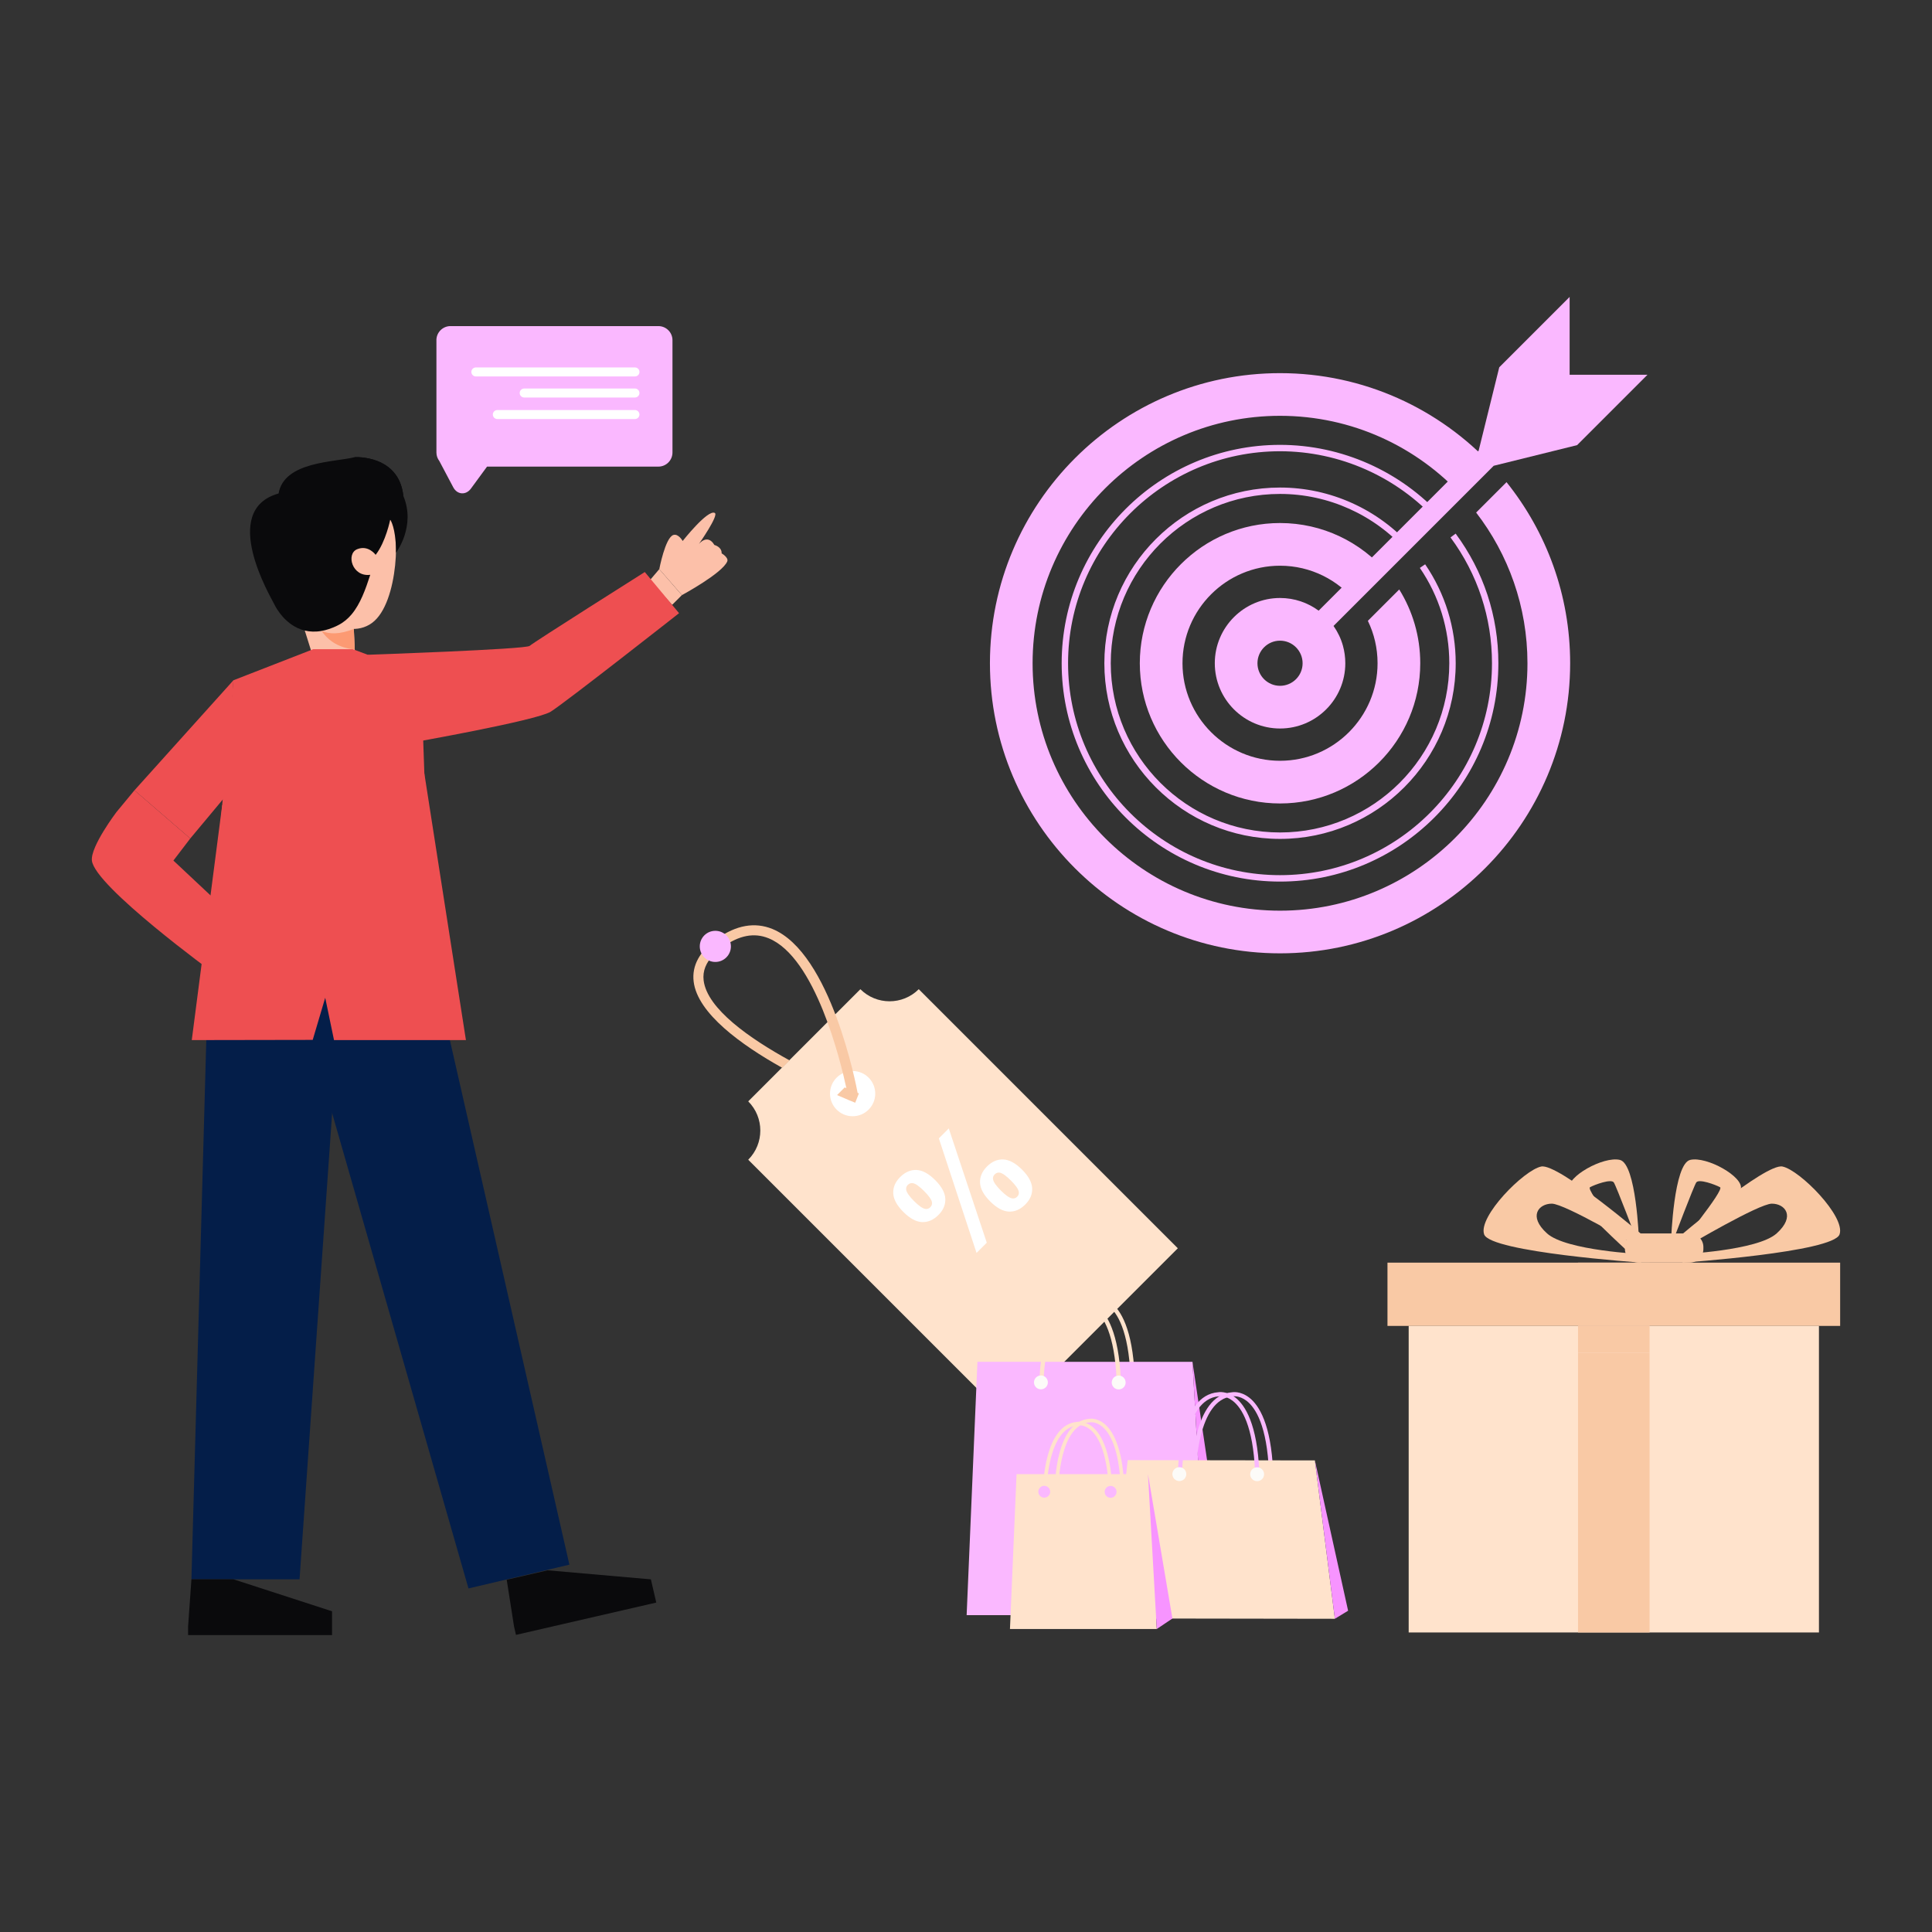 <?xml version="1.0" encoding="utf-8"?>
<svg xmlns="http://www.w3.org/2000/svg" enable-background="new 0 0 850 850" id="Layer_1" version="1.1" viewBox="0 0 850 850" x="0" y="0">
  <rect x="0" y="0" width="850" height="850" fill="#333333" stroke="none"/>
  <g>
    <g>
      <g>
        <path d="M192,149.67c0-3.42,2.77-6.2,6.2-6.2h91.46c3.42,0,6.2,2.77,6.2,6.2v49.42c0,3.42-2.77,6.2-6.2,6.2h-75.38&#xD;&#xA;				l-7.09,9.67c-2.21,3.01-6.03,2.73-7.78-0.57l-6.13-11.58c-0.79-1.04-1.27-2.32-1.27-3.72V149.67z" fill="#fab8ff"/>
      </g>
      <g>
        <path d="M209.36,165.62h70c1.09,0,1.98-0.89,1.98-1.98l0,0c0-1.09-0.89-1.98-1.98-1.98h-70&#xD;&#xA;				c-1.09,0-1.98,0.89-1.98,1.98l0,0C207.38,164.73,208.27,165.62,209.36,165.62z" fill="#fff"/>
      </g>
      <g>
        <path d="M230.63,174.89h48.72c1.09,0,1.98-0.89,1.98-1.98l0,0c0-1.09-0.89-1.98-1.98-1.98h-48.72&#xD;&#xA;				c-1.09,0-1.98,0.89-1.98,1.98l0,0C228.65,174,229.54,174.89,230.63,174.89z" fill="#fff"/>
      </g>
      <g>
        <path d="M218.81,184.36h60.54c1.09,0,1.98-0.89,1.98-1.98l0,0c0-1.09-0.89-1.98-1.98-1.98h-60.54&#xD;&#xA;				c-1.09,0-1.98,0.89-1.98,1.98l0,0C216.83,183.47,217.72,184.36,218.81,184.36z" fill="#fff"/>
      </g>
    </g>
    <g>
      <g>
        <path d="M290.06,250.4c0,0,2.61-13.81,6.16-15.02c2.22-0.76,4.13,2.63,4.13,2.63s11.05-14.03,14.13-12.33&#xD;&#xA;				c1.87,1.03-7.01,13.68-7.01,13.68s3.75-4.78,6.83,0.41c0,0,3.31,0.81,3.19,3.69c0,0,3.17,1.82,2.47,3.54&#xD;&#xA;				c-2.16,5.22-19.94,14.82-19.94,14.82L290.06,250.4z" fill="#fcc0a9"/>
      </g>
      <g>
        <polygon fill="#fcc0a9" points="290.06 250.4 285.9 255.29 295.71 266.11 300 261.82"/>
      </g>
      <g>
        <path d="M76.29,378.61l7.42-9.71l-24.55-21.2l-7.94,9.6c0,0-11.44,15.09-10.79,21.31&#xD;&#xA;				c1.19,11.32,53.8,49.64,53.8,49.64l6.41-26.79L76.29,378.61z" fill="#ee4f51"/>
      </g>
      <g>
        <g>
          <g>
            <g>
              <path d="M126.89,254.48c0,0-8.09-2.01-7.06-10.4c1.02-8.4,7.76-7.3,9.98-2.74c0.95,1.94,1.41,3.92,1.62,5.55&#xD;&#xA;							l1.6-0.17c0,0,3.87-14.28,9.32-17.73c5.66-3.58,14.35,0.82,18.32,1.05c2.72,0.16,9.41-2.11,11.02-1.42&#xD;&#xA;							c4.36,1.88,4.04,36.65-8.04,45.46C151.56,282.89,131.54,267.98,126.89,254.48z" fill="#fcc0a9"/>
            </g>
          </g>
          <g>
            <g>
              <path d="M151.55,236.42c0,0-0.02,0-0.06,0.01c0.02,0,0.05,0.01,0.07,0.01L151.55,236.42z" fill="#fcc0a9"/>
            </g>
          </g>
        </g>
        <g>
          <path d="M127.58,247.26c0,0-1.86-2.46-3.64-1.79c-1.78,0.68-2.27,6.63,1.35,8.72c0,0-2.01-3.81-0.95-5.83&#xD;&#xA;					C125.41,246.33,127.58,247.26,127.58,247.26z" fill="#fcc0a9"/>
        </g>
      </g>
      <g>
        <polygon fill="#041e49" points="84.22 694.83 131.79 694.83 150.96 420.57 91.78 420.57"/>
      </g>
      <g>
        <path d="M126.89,254.48l10.83,34.5c1.23,3.92,4.86,6.59,8.97,6.59l0,0c5.36,0,9.63-4.47,9.39-9.83l-0.68-15.08&#xD;&#xA;				L126.89,254.48z" fill="#fcc0a9"/>
      </g>
      <g>
        <path d="M174.24,243.15c0-0.35,0-0.69-0.01-1.02v-0.07c-0.15-9.9-2.4-13.22-2.54-13.42&#xD;&#xA;				c-0.01-0.01-0.01-0.01-0.01-0.01s-1.92,9.71-6.41,15.48c-0.02-0.03-3.23-4.51-8.16-2.47c-4.94,2.05-2.22,12.3,5.79,11.25&#xD;&#xA;				c-2.08,6.39-4.34,12.78-8.2,17.39c-1.64,1.95-3.56,3.57-5.88,4.75c-0.24,0.12-0.47,0.23-0.7,0.35c-2.38,1.13-4.59,1.84-6.64,2.2&#xD;&#xA;				c-2.75,0.49-5.22,0.36-7.4-0.17c-8.34-2.01-12.62-9.89-13.51-11.76c-1.31-2.77-24.32-41.18,2-48.54&#xD;&#xA;				c2.41-14.18,24.73-13.73,33.51-15.98c0,0,19.42-1.16,21.37,17.03C183.08,231.58,174.24,243.15,174.24,243.15z" fill="#0a0a0c"/>
      </g>
      <g>
        <polygon fill="#041e49" points="250.51 688.39 206.11 698.85 126.28 420.57 189.49 420.57"/>
      </g>
      <g>
        <g>
          <polygon fill="#0a0a0c" points="287.88 701.39 286.37 694.85 240.95 690.87 222.93 695.03 226.16 715.61 227 719.28 288.73 705.06"/>
        </g>
        <g>
          <polygon fill="#0a0a0c" points="84.22 694.83 82.75 715.61 82.75 719.38 146.09 719.38 146.09 715.61 146.09 708.9 102.72 694.83"/>
        </g>
      </g>
      <g>
        <rect fill="#e19f7c" height="1" width="81.22" x="99.46" y="429.33"/>
      </g>
      <g>
        <polygon fill="#ee4f51" points="137.81 285.62 102.7 299.29 91.78 420.57 189.49 420.57 185.19 296.84 155.25 285.62"/>
      </g>
      <g>
        <g>
          <polygon fill="#ee4f51" points="102.7 299.29 59.16 347.7 83.71 368.9 99.81 349.6"/>
        </g>
      </g>
      <g>
        <path d="M283.68,251.67c0,0-49,30.95-50.64,32.48c-1.64,1.53-71.23,3.92-71.23,3.92l18.5,38.79&#xD;&#xA;				c0,0,55.59-9.78,61.98-13.75c6.39-3.98,56.47-43.34,56.47-43.34L283.68,251.67z" fill="#ee4f51"/>
      </g>
      <g>
        <polygon fill="#ee4f51" points="97.75 354.26 84.37 457.6 137.58 457.51 143.08 438.97 146.95 457.6 204.99 457.6 186.7 340.31"/>
      </g>
      <g>
        <path d="M155.66,276.71l0.41,9.03c-6.75-0.67-11.44-3.58-14.59-8.17C144.9,279.04,149.29,279.21,155.66,276.71z" fill="#fc9a73"/>
      </g>
    </g>
    <g>
      <path d="M177.45,218.16l-21.37-17.03C156.08,201.13,175.5,199.97,177.45,218.16z" fill="#0a0a0c"/>
    </g>
    <g>
      <g>
        <g>
          <g>
            <path d="M662.81,212.13l-13.37,13.37c14.16,18.37,22.58,41.37,22.58,66.3c0,60.02-48.83,108.86-108.86,108.86&#xD;&#xA;						s-108.86-48.83-108.86-108.86s48.83-108.86,108.86-108.86c31.72,0,60.31,13.63,80.2,35.35l13.29-13.29&#xD;&#xA;						c-23.32-25.1-56.61-40.83-93.49-40.83c-70.38,0-127.63,57.26-127.63,127.63c0,70.38,57.25,127.63,127.63,127.63&#xD;&#xA;						S690.8,362.17,690.8,291.79C690.8,261.68,680.32,233.98,662.81,212.13z" fill="#fab8ff"/>
          </g>
        </g>
        <g>
          <g>
            <path d="M563.16,387.86c-52.97,0-96.07-43.1-96.07-96.07s43.1-96.07,96.07-96.07c27.03,0,52.99,11.53,71.22,31.64&#xD;&#xA;						l-2.09,1.89c-17.69-19.52-42.89-30.72-69.13-30.72c-51.42,0-93.25,41.83-93.25,93.25c0,51.42,41.83,93.25,93.25,93.25&#xD;&#xA;						c51.42,0,93.25-41.83,93.25-93.25c0-20.06-6.31-39.2-18.24-55.33l2.26-1.68c12.29,16.62,18.79,36.33,18.79,57&#xD;&#xA;						C659.23,344.76,616.14,387.86,563.16,387.86z M563.16,369.08c-42.62,0-77.29-34.67-77.29-77.29&#xD;&#xA;						c0-42.62,34.67-77.29,77.29-77.29c22.12,0,43.23,9.54,57.92,26.18l-2.11,1.86c-14.16-16.03-34.51-25.23-55.81-25.23&#xD;&#xA;						c-41.06,0-74.47,33.41-74.47,74.47c0,41.06,33.41,74.47,74.47,74.47c41.06,0,74.47-33.41,74.47-74.47&#xD;&#xA;						c0-15.03-4.48-29.53-12.95-41.92l2.33-1.59c8.79,12.86,13.44,27.9,13.44,43.5C640.45,334.41,605.78,369.08,563.16,369.08z" fill="#fab8ff"/>
          </g>
        </g>
        <g>
          <g>
            <path d="M615.6,259.34l-13.8,13.8c2.74,5.64,4.27,11.97,4.27,18.66c0,23.66-19.25,42.91-42.91,42.91&#xD;&#xA;						c-23.66,0-42.91-19.25-42.91-42.91c0-23.66,19.25-42.91,42.91-42.91c13.53,0,25.62,6.29,33.49,16.11l13.32-13.32&#xD;&#xA;						c-11.31-13.19-28.1-21.57-46.81-21.57c-34.02,0-61.69,27.68-61.69,61.69c0,34.02,27.67,61.69,61.69,61.69&#xD;&#xA;						s61.69-27.67,61.69-61.69C624.85,279.9,621.46,268.76,615.6,259.34z" fill="#fab8ff"/>
          </g>
        </g>
      </g>
      <g>
        <g>
          <path d="M693.86,195.84l30.96-30.96l-34.25,0l0-34.25l-30.96,30.96l-9.07,36.69l-70.39,70.39&#xD;&#xA;					c-4.76-3.5-10.63-5.58-16.98-5.58c-15.83,0-28.71,12.88-28.71,28.71c0,15.84,12.88,28.71,28.71,28.71&#xD;&#xA;					c15.83,0,28.71-12.87,28.71-28.71c0-2.67-0.37-5.24-1.04-7.69c-0.88-3.17-2.3-6.1-4.14-8.72l70.47-70.47L693.86,195.84z&#xD;&#xA;					 M563.16,301.73c-5.47,0-9.93-4.45-9.93-9.93c0-5.47,4.46-9.93,9.93-9.93c5.47,0,9.93,4.46,9.93,9.93&#xD;&#xA;					C573.1,297.28,568.64,301.73,563.16,301.73z" fill="#fab8ff"/>
        </g>
      </g>
    </g>
    <g>
      <g>
        <path d="M518.19,549.19l-75.02,75.02L329.19,510.23c7.09-7.09,7.09-18.59,0-25.68l49.34-49.34&#xD;&#xA;				c7.09,7.09,18.59,7.09,25.68,0L518.19,549.19z" fill="#ffe3cc"/>
      </g>
      <g>
        <circle cx="375.12" cy="481.15" fill="#fff" r="9.95"/>
      </g>
      <g>
        <g>
          <path d="M377.3,480.75c-0.46-2.51-11.66-61.59-37.52-72.06c-7.72-3.12-15.88-1.68-24.27,4.29&#xD;&#xA;					c-7.72,5.5-11.19,11.85-10.33,18.91c1.71,13.95,20.9,27.8,38.93,37.89l3.26-3.26c-17.49-9.61-36.27-22.68-37.8-35.17&#xD;&#xA;					c-0.5-4.12,1-7.92,4.59-11.5c1.11-1.11,2.41-2.19,3.91-3.26c7.18-5.11,13.73-6.35,20.05-3.8c20.62,8.34,31.7,54.07,34.25,65.95&#xD;&#xA;					c-0.23-0.1-0.48-0.21-0.73-0.32l-3.37,3.37c4.46,1.97,7.45,3.16,7.99,3.37l1.62-4.11c-0.04-0.01-0.28-0.11-0.69-0.28&#xD;&#xA;					L377.3,480.75z" fill="#f9c9a5"/>
        </g>
      </g>
      <g>
        <circle cx="314.72" cy="416.37" fill="#fab8ff" r="6.85"/>
      </g>
      <g>
        <g>
          <path d="M397.44,533.2c-2.84-2.84-4.33-5.57-4.45-8.19c-0.12-2.62,0.88-5,3.02-7.13c2.21-2.21,4.62-3.25,7.23-3.14&#xD;&#xA;					c2.61,0.12,5.35,1.6,8.21,4.46c2.84,2.84,4.33,5.58,4.45,8.2c0.12,2.62-0.88,5-3.02,7.13c-2.21,2.21-4.62,3.25-7.23,3.14&#xD;&#xA;					C403.03,537.55,400.3,536.06,397.44,533.2z M402.14,528.42c2.06,2.06,3.69,3.21,4.87,3.44c0.88,0.16,1.64-0.08,2.27-0.71&#xD;&#xA;					c0.65-0.65,0.89-1.41,0.74-2.29c-0.25-1.17-1.4-2.79-3.46-4.85c-2.06-2.06-3.67-3.21-4.83-3.44c-0.89-0.17-1.67,0.06-2.32,0.71&#xD;&#xA;					c-0.63,0.63-0.87,1.39-0.71,2.27C398.93,524.73,400.08,526.35,402.14,528.42z M434.14,546.73l-4.5,4.5l-16.59-50.4l4.37-4.37&#xD;&#xA;					L434.14,546.73z M435.63,528.57c-2.84-2.84-4.33-5.57-4.45-8.19c-0.12-2.62,0.9-5.01,3.06-7.18c2.18-2.18,4.58-3.21,7.2-3.08&#xD;&#xA;					c2.62,0.12,5.35,1.61,8.2,4.45c2.86,2.86,4.35,5.6,4.47,8.22s-0.88,5-3.02,7.13c-2.21,2.21-4.62,3.25-7.24,3.13&#xD;&#xA;					C441.23,532.92,438.49,531.42,435.63,528.57z M440.35,523.8c2.06,2.06,3.68,3.2,4.85,3.42c0.89,0.17,1.66-0.06,2.3-0.69&#xD;&#xA;					c0.65-0.65,0.89-1.41,0.71-2.27c-0.23-1.18-1.38-2.81-3.44-4.87c-2.06-2.06-3.68-3.22-4.85-3.46c-0.88-0.16-1.65,0.09-2.29,0.74&#xD;&#xA;					c-0.65,0.65-0.89,1.41-0.71,2.27C437.14,520.12,438.29,521.74,440.35,523.8z" fill="#fff"/>
        </g>
      </g>
    </g>
    <g>
      <g>
        <path d="M735.23,545.4c0,0,1.14-33.37,8.38-35.09c7.23-1.72,23.61,7.44,22.28,12.78&#xD;&#xA;				c-1.33,5.34-26.68,28.34-26.68,28.34l-1.36-2.34c0,0,21-25.62,18.9-26.76c-2.09-1.14-9.33-3.81-10.47-2.1&#xD;&#xA;				c-1.14,1.72-10.09,25.36-10.09,25.36L735.23,545.4z" fill="#f9c9a5"/>
      </g>
      <g>
        <path d="M724.1,544.61c0,0-38.42-32.91-46.02-31.39c-7.6,1.53-27.87,22.02-25.12,29.86&#xD;&#xA;				c2.74,7.85,69.04,12.42,69.04,12.42l0.63-3.71c0,0-33.57-1.53-42.01-9.15s-3.59-13.08,2.11-13.08c5.7,0,37.16,18.6,37.16,18.6&#xD;&#xA;				L724.1,544.61z" fill="#f9c9a5"/>
      </g>
      <g>
        <path d="M738.19,544.61c0,0,38.42-32.91,46.02-31.39c7.6,1.53,27.87,22.02,25.12,29.86&#xD;&#xA;				c-2.74,7.85-69.04,12.42-69.04,12.42l-0.63-3.71c0,0,33.57-1.53,42.01-9.15s3.59-13.08-2.11-13.08s-37.16,18.6-37.16,18.6&#xD;&#xA;				L738.19,544.61z" fill="#f9c9a5"/>
      </g>
      <g>
        <rect fill="#f9c9a5" height="27.84" width="199.16" x="610.43" y="555.51"/>
      </g>
      <g>
        <rect fill="#ffe3cc" height="134.87" width="180.5" x="619.76" y="583.35"/>
      </g>
      <g>
        <rect fill="#f9c9a5" height="27.84" width="31.48" x="694.27" y="555.51"/>
      </g>
      <g>
        <g>
          <g>
            <rect fill="#f9c9a5" height="123.04" width="31.48" x="694.27" y="595.18"/>
          </g>
        </g>
        <g>
          <g>
            <rect fill="#f9c9a5" height="11.82" width="31.48" x="694.27" y="583.35"/>
          </g>
        </g>
      </g>
      <g>
        <path d="M721.06,545.4c0,0-1.14-33.37-8.38-35.09c-7.23-1.72-23.61,7.44-22.28,12.78&#xD;&#xA;				c1.33,5.34,26.68,28.34,26.68,28.34l1.36-2.34c0,0-21-25.62-18.9-26.76c2.09-1.14,9.33-3.81,10.47-2.1&#xD;&#xA;				c1.14,1.72,10.09,25.36,10.09,25.36L721.06,545.4z" fill="#f9c9a5"/>
      </g>
      <g>
        <path d="M743.43,542.67h-22.54c-3.31,0-5.99,2.68-5.99,5.99v0.85c0,3.31,2.68,5.99,5.99,5.99h22.54&#xD;&#xA;				c3.31,0,5.99-2.68,5.99-5.99v-0.85C749.43,545.35,746.74,542.67,743.43,542.67z" fill="#f9c9a5"/>
      </g>
    </g>
    <g>
      <g>
        <g>
          <path d="M550.98,677.32c-0.01,11.14-7.34,20.16-16.35,20.14c-9.02-0.01-16.31-9.05-16.3-20.19&#xD;&#xA;					c0.02-11.14,7.34-20.16,16.35-20.14C543.7,657.14,551,666.18,550.98,677.32z" fill="#ba4e41"/>
        </g>
      </g>
      <g>
        <g>
          <g>
            <g>
              <path d="M497.37,605.48c-0.88-20.09-5.82-27.99-9.8-31.08c-3.29-2.56-6.13-2.01-6.15-2&#xD;&#xA;							c-15.61,1.14-16.12,32.68-16.13,33l-1.83-0.02c0.01-1.37,0.56-33.54,17.7-34.79c0.03-0.01,3.58-0.7,7.54,2.36&#xD;&#xA;							c4.28,3.33,9.58,11.66,10.5,32.45L497.37,605.48z" fill="#ffe3cc"/>
            </g>
          </g>
        </g>
        <g>
          <g>
            <g>
              <path d="M467.13,606.62c-0.01,1.69-1.37,3.05-3.07,3.05c-1.68-0.01-3.05-1.37-3.04-3.07&#xD;&#xA;							c0-1.68,1.37-3.04,3.06-3.04C465.76,603.56,467.13,604.93,467.13,606.62z" fill="#fcfbf8"/>
            </g>
          </g>
        </g>
        <g>
          <g>
            <g>
              <path d="M501.34,606.67c0,1.69-1.37,3.05-3.06,3.05c-1.69,0-3.05-1.37-3.05-3.05c0-1.7,1.37-3.06,3.06-3.05&#xD;&#xA;							C499.98,603.62,501.34,604.98,501.34,606.67z" fill="#fcfbf8"/>
            </g>
          </g>
        </g>
      </g>
      <g>
        <g>
          <polygon fill="#fab8ff" points="530.96 710.61 425.28 710.61 430.03 599.14 524.64 599.14"/>
        </g>
      </g>
      <g>
        <g>
          <g>
            <g>
              <path d="M491.26,607.06c-0.88-20.09-5.82-27.99-9.79-31.09c-3.3-2.55-6.13-2-6.15-2&#xD;&#xA;							c-15.6,1.14-16.12,32.69-16.13,33.01l-1.82-0.02c0.01-1.37,0.55-33.55,17.7-34.8c0.03-0.01,3.58-0.7,7.54,2.36&#xD;&#xA;							c4.28,3.33,9.58,11.66,10.51,32.45L491.26,607.06z" fill="#ffe3cc"/>
            </g>
          </g>
        </g>
        <g>
          <g>
            <g>
              <path d="M461.02,608.2c-0.01,1.69-1.37,3.05-3.06,3.05c-1.69-0.01-3.06-1.37-3.05-3.06&#xD;&#xA;							c0-1.69,1.37-3.05,3.06-3.05C459.65,605.13,461.02,606.51,461.02,608.2z" fill="#fcfbf8"/>
            </g>
          </g>
        </g>
        <g>
          <g>
            <g>
              <path d="M495.23,608.25c0,1.69-1.37,3.05-3.06,3.04c-1.69,0-3.06-1.37-3.05-3.05c0-1.69,1.37-3.06,3.07-3.05&#xD;&#xA;							C493.87,605.19,495.23,606.56,495.23,608.25z" fill="#fcfbf8"/>
            </g>
          </g>
        </g>
      </g>
      <g>
        <g>
          <polygon fill="#f794ff" points="524.64 599.14 539.53 699.49 530.96 710.61"/>
        </g>
      </g>
      <g>
        <g>
          <g>
            <g>
              <path d="M558.29,647.43c-0.89-20.09-5.83-27.99-9.8-31.09c-3.3-2.55-6.13-2-6.15-1.99&#xD;&#xA;							c-15.61,1.13-16.13,32.68-16.13,33l-1.83-0.03c0.01-1.37,0.56-33.54,17.7-34.78c0.03-0.02,3.58-0.71,7.54,2.36&#xD;&#xA;							c4.28,3.32,9.58,11.65,10.5,32.45L558.29,647.43z" fill="#fab8ff"/>
            </g>
          </g>
        </g>
        <g>
          <g>
            <g>
              <path d="M528.04,648.57c0,1.69-1.37,3.05-3.07,3.05c-1.68,0-3.05-1.37-3.05-3.06c0-1.69,1.37-3.05,3.06-3.05&#xD;&#xA;							C526.67,645.51,528.04,646.88,528.04,648.57z" fill="#fcfbf8"/>
            </g>
          </g>
        </g>
        <g>
          <g>
            <g>
              <path d="M562.25,648.62c0,1.69-1.37,3.05-3.06,3.05c-1.69,0-3.05-1.37-3.04-3.06c0-1.69,1.37-3.06,3.06-3.05&#xD;&#xA;							C560.89,645.56,562.26,646.93,562.25,648.62z" fill="#fcfbf8"/>
            </g>
          </g>
        </g>
      </g>
      <g>
        <g>
          <polygon fill="#ffe3cc" points="587.29 712.2 488.61 712.05 496.13 642.4 578.49 642.52"/>
        </g>
      </g>
      <g>
        <g>
          <g>
            <g>
              <path d="M552.17,647.42c-0.88-20.09-5.82-27.99-9.79-31.08c-3.3-2.56-6.13-2.01-6.15-2.01&#xD;&#xA;							c-15.6,1.14-16.13,32.69-16.13,33.01l-1.82-0.02c0.01-1.37,0.55-33.55,17.7-34.8c0.04-0.01,3.58-0.7,7.54,2.36&#xD;&#xA;							c4.28,3.33,9.58,11.66,10.51,32.45L552.17,647.42z" fill="#fab8ff"/>
            </g>
          </g>
        </g>
        <g>
          <g>
            <g>
              <path d="M521.92,648.56c0,1.69-1.37,3.05-3.06,3.05c-1.69-0.01-3.06-1.37-3.06-3.06&#xD;&#xA;							c0.01-1.69,1.37-3.05,3.07-3.05C520.56,645.5,521.92,646.87,521.92,648.56z" fill="#fcfbf8"/>
            </g>
          </g>
        </g>
        <g>
          <g>
            <g>
              <path d="M556.15,648.61c-0.01,1.69-1.37,3.05-3.07,3.05c-1.69-0.01-3.06-1.37-3.05-3.06&#xD;&#xA;							c0-1.69,1.37-3.06,3.06-3.05C554.78,645.55,556.15,646.92,556.15,648.61z" fill="#fcfbf8"/>
            </g>
          </g>
        </g>
      </g>
      <g>
        <g>
          <polygon fill="#f794ff" points="578.49 642.52 593.11 708.65 587.29 712.2"/>
        </g>
      </g>
      <g>
        <g>
          <g>
            <g>
              <g>
                <path d="M493.06,653.99c-0.75-17.13-4.97-23.88-8.36-26.52c-2.81-2.18-5.22-1.71-5.25-1.7&#xD;&#xA;								c-13.31,0.97-13.76,27.89-13.76,28.16l-1.56-0.03c0.01-1.16,0.48-28.62,15.11-29.68c0.02-0.01,3.05-0.61,6.43,2.02&#xD;&#xA;								c3.65,2.84,8.17,9.95,8.96,27.69L493.06,653.99z" fill="#ffe3cc"/>
              </g>
            </g>
          </g>
          <g>
            <g>
              <g>
                <path d="M467.25,654.96c0,1.44-1.17,2.61-2.61,2.61c-1.44-0.01-2.61-1.18-2.6-2.61c0-1.44,1.16-2.61,2.61-2.61&#xD;&#xA;								C466.08,652.36,467.25,653.52,467.25,654.96z" fill="#fcfbf8"/>
              </g>
            </g>
          </g>
          <g>
            <g>
              <g>
                <path d="M496.44,655.01c0,1.44-1.16,2.61-2.61,2.6c-1.44,0-2.61-1.17-2.6-2.61c0-1.44,1.17-2.61,2.61-2.6&#xD;&#xA;								C495.29,652.4,496.45,653.56,496.44,655.01z" fill="#fcfbf8"/>
              </g>
            </g>
          </g>
        </g>
        <g>
          <g>
            <polygon fill="#ffe3cc" points="508.93 716.7 444.34 716.7 447.24 648.57 505.06 648.57"/>
          </g>
        </g>
        <g>
          <g>
            <g>
              <g>
                <path d="M487.84,655.34c-0.76-17.14-4.97-23.89-8.36-26.52c-2.82-2.19-5.23-1.71-5.26-1.7&#xD;&#xA;								c-13.31,0.97-13.76,27.89-13.76,28.15l-1.56-0.02c0.01-1.17,0.47-28.63,15.1-29.69c0.03-0.01,3.06-0.6,6.43,2.02&#xD;&#xA;								c3.65,2.84,8.17,9.95,8.96,27.69L487.84,655.34z" fill="#ffe3cc"/>
              </g>
            </g>
          </g>
          <g>
            <g>
              <path d="M462.04,656.3c-0.01,1.45-1.17,2.61-2.61,2.61c-1.44-0.01-2.61-1.17-2.61-2.61c0-1.44,1.17-2.61,2.61-2.6&#xD;&#xA;							C460.87,653.7,462.04,654.87,462.04,656.3z" fill="#fab8ff"/>
            </g>
          </g>
          <g>
            <g>
              <g>
                <path d="M491.23,656.36c0,1.44-1.17,2.6-2.61,2.6c-1.44,0-2.61-1.17-2.61-2.61c0-1.45,1.17-2.61,2.61-2.61&#xD;&#xA;								C490.07,653.74,491.23,654.91,491.23,656.36z" fill="#fab8ff"/>
              </g>
            </g>
          </g>
        </g>
      </g>
      <g>
        <g>
          <polygon fill="#f794ff" points="505.06 648.57 515.81 712.08 508.93 716.7"/>
        </g>
      </g>
    </g>
  </g>
</svg>
